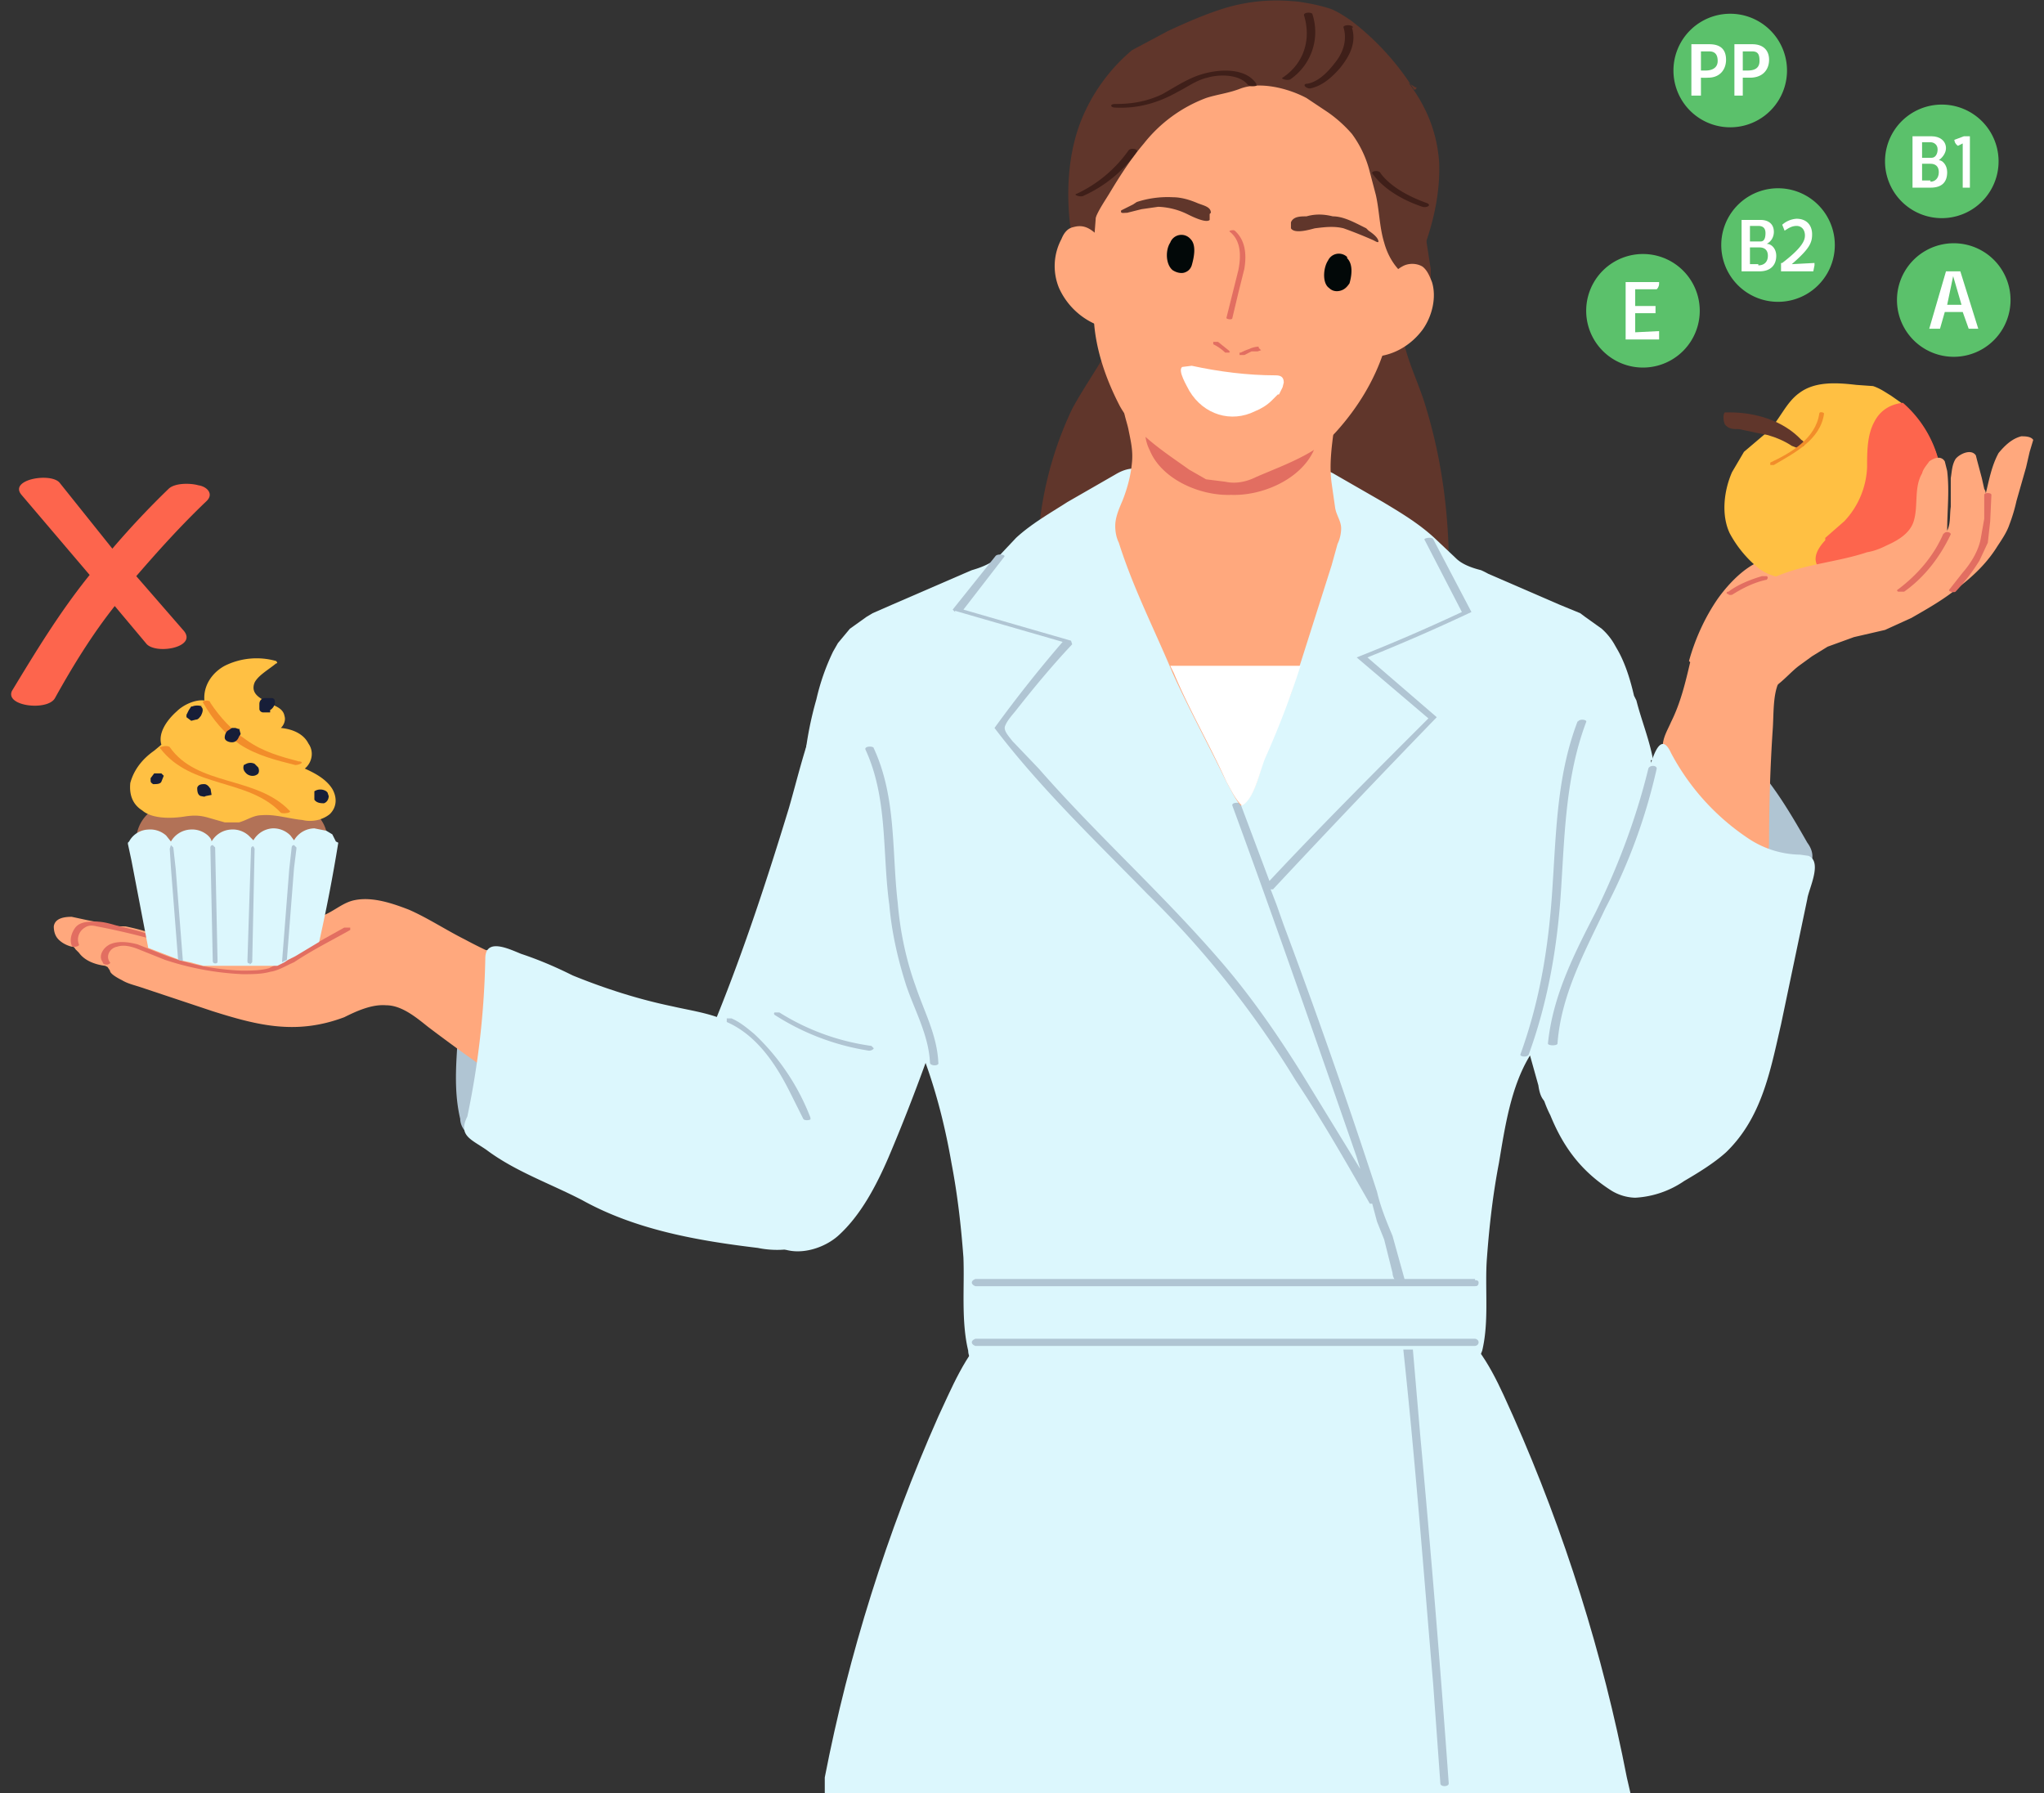 <svg width="171" height="150" fill="none" xmlns="http://www.w3.org/2000/svg"><rect width="100%" height="100%" fill="#333333" stroke="none"/><path d="m136.4 150-.3-1.3c-2-10.3-5.2-20.5-9.5-30.2-1-2.2-2.3-5.4-4.3-7v-.7c0-.4-.9-.5-1.1-.2H84c-.3-.3-1.2-.2-1.2.2v.6c-2 1.7-3.3 5-4.3 7.1-4.3 9.7-7.5 19.9-9.5 30.2L69 150h67.4Z" fill="#DCF7FD"/><path d="M118.5 7.3c0 .1 0 .2-.2.2a21.9 21.9 0 0 0-5.3-5.8c-.6-.4-1.2-.8-1.8-1a15 15 0 0 0-8.8 0c-1.6.5-3.2 1.2-4.7 1.9l-3 1.6a15 15 0 0 0-4.3 6c-1 2.6-1.2 5.6-.9 8.4.4 3 1.6 4.2 3.8 6.1l.5.7c.2.5.1 1 0 1.5-1 2.6-2.8 4.9-4.1 7.3a29.9 29.9 0 0 0-2.9 12.2c.4 1.2 1.7 3.2 2.5 4.2 1.1 1.3 2.6 2.3 4.3 2.8 1.4.4 2.9.4 4.3.5 6 0 12 .2 18-.6 2-.3 4-.8 4.9-2.5.3-.7.3-1.5.4-2.3.1-4.9-.5-9.8-1.9-14.4-.6-2.1-1.8-4.3-2-6.4-.3-2.2.6-4.2 1.5-6.1 1-2.5 1.7-5.2 1.6-8-.3-4.3-2.6-7.2-5.7-10l-.8-.7a12 12 0 0 0-3.5-2.3 7 7 0 0 0-3-.5l11 7.2h.1Z" fill="#60362B"/><path d="M138.3 63.6c-.3-1.7-1-3.4-1.4-5l-.2-.4c-.3-1.3-.7-2.6-1.3-3.7l-.4-.7a5.3 5.3 0 0 0-1-1.2l-1.4-1-.4-.3-1.7-.7-3-1.3-3-1.3a7 7 0 0 0-.6-.3c-.8-.2-1.6-.5-2.1-1L120 45c-1.3-1.2-2.8-2.1-4.3-3l-4-2.3c-1.5-.9-2.5-.4-3.9.4-1.6 1-3.4 1.7-5.2 2.1h-.1c-1.9-.4-3.7-1.1-5.3-2-1.4-1-2.4-1.4-3.9-.5l-4 2.3c-1.4.9-3 1.8-4.3 3l-1.6 1.7c-.6.5-1.4.8-2.1 1l-.7.3-3 1.3-3 1.3-1.6.7-.5.3-1.4 1-.5.6-.5.6-.4.7a18.7 18.7 0 0 0-1.4 4 29.5 29.5 0 0 0-1 5.2v.8c0 2.6 1 5 2.1 7.3l.2.3a70.1 70.1 0 0 1 1.7 4.3l.1.2.4 1.2v.2l.4.7.4 1 .5.7.4.6.8 1.3c2.8 4.6 4.4 9.8 5.3 15 .5 2.6.8 5.2 1 7.9.1 2.5-.2 5.3.4 7.8 0 .4.2.7.4 1 .5.6 1.5.5 2.3.4 1.2-.3 2.5-.7 3.8-.8h.7l6.6-.1h1.4l6.3-.2 6.3.1h1.4c2.2.1 4.4.2 6.5.1h.8l3.8.9c.7.1 1.7.2 2.3-.4l.4-1c.6-2.5.2-5.3.4-7.8.2-2.7.5-5.3 1-7.9.5-3 1-6.4 2.6-9l.7 2.5c.1.7.3 1.4 1 1.6.3.2.7.1 1 0 .8-.3 1.5-.7 2.1-1.3 2.2-1.8 4-4.3 4.8-7a51.4 51.4 0 0 0 1.4-13.3c-.1-2.2-.4-4.3-.7-6.4l-.2-.8h.1Z" fill="#DCF7FD"/><path d="m143.9 61.7 1.6 1c2.4 2.1 4.1 5 5.7 7.8.3.4.5.9.4 1.4-.2 1-2.4.5-3.2.6-.7 0-1.5 0-2.2-.2a9 9 0 0 1-7.4-6.4c-.5-1.8 0-4.2 2-4.7 1-.2 2 0 3 .5h.1Z" fill="#B0C5D3"/><path d="M141.3 55.3c.5-1.8 1.3-3.6 2.4-5.2 1-1.4 2.7-3.2 4.5-3.4h2.1c.7.2 1.4.6 1.8 1.1.6.9.5 2 .2 3-.4 1-1 1.8-1.6 2.7-.7 1.1-1.3 2.4-1.9 3.6-.5 1.1-.4 2.7-.5 4-.2 3-.3 6.2-.3 9.3a4 4 0 0 1-.5 2c-.6 1-1.8 1.2-2.8 1a5 5 0 0 1-2.5-1.7c-1.2-1.4-2-3.1-2.3-4.9-.2-1-.1-2.1-.5-3.2-.1-.3-.3-.7-.3-1.1 0-.8.4-1.4.7-2.1.8-1.6 1.2-3.3 1.6-5Z" fill="#FFA87D"/><path d="M161.8 44v.1l-1.2 2-.4.4v.1l-.2.1-.2.3c-.7.6-1.4 1-2.2 1.4h-.1a12.5 12.5 0 0 1-5.3-.1c-.6-.2-1-.1-1.6 0-1.2.2-2.4 0-3.4-.7a9.6 9.6 0 0 1-2.5-3c-.7-1.5-.5-3.5.2-5.1l1-1.7 2-1.7c1-1 1.5-2.4 2.6-3.2 1.3-1 3.1-.9 4.8-.7l1.4.1c.6.2 1 .5 1.5.8l1 .7a9.6 9.6 0 0 1 3.2 5.9c.1 1.4 0 3-.6 4.3Z" fill="#FFC043"/><path d="m161.8 44-.1.1a9 9 0 0 1-1.2 2l-.3.4v.1l-.2.1-.2.3c-.7.6-1.4 1-2.2 1.4h-.1c-2 .6-7.7-.1-4.8-3.2V45l1.6-1.4a7 7 0 0 0 1.9-4.5c0-1.3 0-2.7.6-3.8.5-1 1.4-1.5 2.4-1.6a9.6 9.6 0 0 1 3.2 5.9c.1 1.4 0 3-.6 4.3Z" fill="#FD654D"/><path d="m147.9 36.4-1-.2-1.4-.3c-.5 0-.9 0-1.2-.4-.1-.2-.2-.8 0-1h.4c2.2 0 4.5.7 6 2.3.2.1.3.3.2.5l-.5.2-.5-.2c-.6-.4-1.3-.7-2-.9Z" fill="#60362B"/><path d="M152.2 34.6c-.3 2.1-2.4 3.3-4.1 4.1v.2h.3c1.7-1 3.9-2.1 4.2-4.3 0-.1-.4-.2-.4 0Z" fill="#F28D2A"/><path d="M148 48.5c2.6-1.3 5.5-1.4 8.2-2.3.6-.1 1.1-.3 1.7-.6.9-.4 1.9-1 2.2-2 .4-1.3 0-2.8.7-4 .1-.4.4-.7.6-1 .4-.3 1-.5 1.3 0l.2.8c.2 1.7 0 3.3 0 5 .3-.6.2-1.3.3-2V40c.1-.6.1-1.1.4-1.6.3-.4 1.3-.9 1.7-.3l.1.4.4 1.5.2.9s.2.3.1.5c.3-1.2.5-2.4 1.1-3.5.5-.6 1.1-1.2 1.9-1.4.3 0 .8 0 1 .3l-.3 1-.3 1.3-.8 2.8a14 14 0 0 1-.6 2c-.2.6-.6 1.2-1 1.8-.8 1.3-1.9 2.4-3.2 3.4-1.2 1-2.6 1.8-4 2.6l-2.2 1-2.6.6-2.2.8-1.3.8-1.1.8c-1.2.9-2.5 2.9-4.2 2-.7-.4-1.2-1.1-1.5-1.9-.8-2-.3-4.3 1.2-5.9.5-.5 1.2-1 1.8-1.3l.2-.1Z" fill="#FFA87D"/><path d="M151.2 75.2c.1-.8 1.3-3.1.1-3.6l-.7-.1a8 8 0 0 1-4.4-1.4 19.6 19.6 0 0 1-6.4-7.1c-1-2.2-1.7 1-2 1.9-2 7.4-5.7 14.4-8.4 21.6-.3 1-.7 1.9-.7 2.8a9 9 0 0 0 1 4c1.1 2.7 2.6 4.7 5.1 6.3a4 4 0 0 0 2 .6 8 8 0 0 0 4.1-1.4c1.2-.7 2.5-1.5 3.5-2.4 3-2.9 3.7-6.8 4.6-10.7l2.2-10.5Z" fill="#DCF7FD"/><path d="M147.9 48.2h-.5c-1 .3-2 .7-2.8 1.3-.2 0-.2.2 0 .2 0 .1.3.1.4 0 .8-.5 1.8-1 2.8-1.2 0 0 .2-.2 0-.3ZM162.6 44.6c-.8 1.9-2.2 3.5-3.8 4.7-.2.1 0 .2 0 .2h.5c1.7-1.2 3-2.9 3.9-4.8 0-.2-.5-.3-.6 0v-.1ZM166 41.4v2l-.3 1.7c-.2 1-.8 2-1.5 2.8l-1.1 1.4c-.2.2.4.3.5.2a16 16 0 0 0 2-2.6l.7-1.5.2-1.8.1-2.2c0-.2-.6-.2-.6 0Z" fill="#E26E61"/><path d="M39.4 80.7a10 10 0 0 0-.7 2.6c-.3 1.7-.4 3.4-.5 5.1-.1 1.8-.1 3.5.3 5.2 0 .4.2.8.4 1 .6.6 1.1 0 1.4-.5.8-1.2 1-2.7 1.3-4.1.3-2.2.5-4.4.5-6.6 0-1.1 0-2.5-.6-3.5-.7-1-1.7 0-2.1.8Z" fill="#B0C5D3"/><path d="M53.2 91.5c.5-1.1.6-2.3.4-3.5-.2-1.3 0-3-1.2-4-.5-.4-1.1-.6-1.8-.8-4-1.3-8-2.6-11.7-4.6-1.6-.8-3.1-1.8-4.7-2.5-1.3-.5-3-1.1-4.5-.8-1.1.2-1.9 1.1-3 1.4-.6.2-1.2.1-1.8 0l-1.8-.3c-1.1-.3-3.4-.5-3.1 1.4.1.5.4.8.8 1.1a4 4 0 0 0 2.5.7c-1.3.7-3.3.6-4.8.3-1.6-.3-3-.9-4.6-1.4a21 21 0 0 0-3.4-1c-.5 0-1 0-1.5-.2L7.4 77 6 76.7c-.6 0-1.4.1-1.5.8 0 .4.1.8.4 1.1.3.3.7.5 1.1.6.1 0 .2 0 .3.2l.3.3c.5.7 1.4 1 2.2 1.1l.2.1.2.3c0 .3.8.7 1 .8.5.3 1 .4 1.6.6l6 2c3.8 1.2 7 2 11 .5 1-.5 2.3-1.1 3.5-1 1.3 0 2.5 1 3.5 1.8 2.9 2.2 5.9 4.3 8.9 6.3 1.1.8 2.4 1.6 3.8 1.8a5 5 0 0 0 4.8-2.5Z" fill="#FFA87D"/><path d="M29.3 77.6h-.5L24.5 80l-2 1c-.7.2-1.5.2-2.3.2a20.3 20.3 0 0 1-6.7-1.4l-2-.8c-.8-.2-1.6-.3-2.3 0-.6.3-1 1-.6 1.5 0 .2.3.2.4.2 0 0 .3-.1.2-.2-.4-.5 0-1.2.6-1.3.6-.2 1.3 0 2 .3l2 .8a24 24 0 0 0 6.5 1.2c.8 0 1.6 0 2.3-.2.7-.1 1.3-.5 2-.8 1.5-1 3.1-1.8 4.7-2.7v-.2Z" fill="#E26E61"/><path d="m26.6 77-.4.1c-.9.8-1.8 1.6-2.8 2.2-.1 0-.2.2 0 .2h.4c1-.6 2-1.4 3-2.2 0-.1 0-.2-.2-.2ZM14 78.7c-1.3-.5-2.6-.9-4-1.2-.7-.2-1.3-.4-2-.4-.6 0-1.3 0-1.7.5-.3.4-.5 1-.3 1.5 0 .2.7.1.6-.1-.2-.5 0-1.1.5-1.4.3-.2.6-.2 1-.1a60 60 0 0 1 6.1 1.5c0-.2 0-.3-.2-.3Z" fill="#E26E61"/><path d="M80.3 80.5c-1.8 5.6-3.7 11-6 16.4-1 2.3-2.3 4.8-4.2 6.5-1.6 1.4-4.6 2-6 0-1.8-2.3-3.7-4.8-4.5-7.7A17 17 0 0 1 60 85c2.3-5.7 4.2-11.5 6-17.4 1.5-5.2 2.5-11 7.4-14.2a6.7 6.7 0 0 1 4-1.1c2.7.2 4.6 2.4 5.8 4.6.8 1.4 1.7 2.8 1.7 4.3 0 2-.3 4-.7 6-.4 2-1 4-1.6 6.1l-2.2 7.3Z" fill="#DCF7FD"/><path d="M64.5 87c1 .6 1.9 1.3 2.8 2.1 1.8 1.7 3.7 3 4.2 5.5.4 2 0 4.2-.8 6a6.4 6.4 0 0 1-3 3.5 8 8 0 0 1-4.3.3c-5-.6-10.2-1.5-14.7-4-2.7-1.4-5.6-2.4-8-4.2-1.3-.9-2.4-1.2-1.6-2.8a70.7 70.7 0 0 0 1.5-13.2c0-1.8 2-.8 3-.4 1.5.5 2.9 1.1 4.3 1.8 2.7 1.1 5.5 2 8.4 2.6 1.3.3 2.7.5 4 1 1.5.4 2.9 1 4.2 1.8Z" fill="#DCF7FD"/><path d="M27.4 70.3c0-1-.5-1.9-1.3-2.5-1.5-1.3-3.7-1.6-5.6-1.5l-.2.1h-2a8 8 0 0 0-5.6 1.4c-.8.6-1.3 1.5-1.3 2.5-.1 1.6.8 2 2.2 2.2a24 24 0 0 0 5.8.3 22 22 0 0 0 5.8-.3c1.3-.2 2.3-.6 2.2-2.2Z" fill="#B27257"/><path d="m28.1 70.4-.3-.6-.5-.3-1-.2a2 2 0 0 0-1.7 1l-.3-.4a2 2 0 0 0-1.5-.6 2 2 0 0 0-1.6 1l-.4-.4a2 2 0 0 0-1.5-.5 2 2 0 0 0-1.6 1c0-.2-.2-.4-.3-.5a2 2 0 0 0-1.5-.5 2 2 0 0 0-1.6 1l-.4-.5a2 2 0 0 0-1.5-.5 1.9 1.9 0 0 0-1.6 1l-.1.1v.1L11 72l1.4 7.3 1.3.5 1.3.5.4.1.5.1 1.1.3h6.2l.6-.3.3-.2.6-.3 2-1.2a137.7 137.7 0 0 0 1.6-8.3Z" fill="#DCF7FD"/><path d="m15.3 80.4-.4-.1-.6-7.7-.1-1.6.1-.3.2.2.2 1.8.6 7.7ZM18 80.6s-.2 0-.2-.2l-.2-9.5s0-.2.2-.2l.2.2.2 9.5c0 .1 0 .2-.2.2ZM20.9 80.6c-.1 0-.2 0-.2-.2L21 71s0-.2.2-.2l.1.2-.2 9.5-.2.2ZM24.8 71l-.2 1.6-.6 7.7-.4.2v-.1l.6-7.7.2-1.8s0-.2.2-.2l.2.2Z" fill="#B0C5D3"/><path d="M27.8 66c-.5-.8-1.4-1.3-2.3-1.7.6-.5.8-1.4.3-2.1-.4-.8-1.3-1.2-2.3-1.3.3-.3.4-.7.3-1-.1-.6-.7-.8-1.1-1-.8-.4-1.8-.8-1.4-1.8.3-.6 1.2-1.1 1.8-1.6.2 0 0-.2 0-.2a6 6 0 0 0-4.3.4c-1.1.6-1.8 1.7-1.7 2.9-.8-.1-1.8.4-2.3.9-.8.7-1.6 1.8-1.3 2.8l-.6.5c-1 .7-1.7 1.6-2 2.7-.1 1 .2 1.8 1 2.3.8.7 2.4.7 3.6.5.7-.1 1.2-.1 1.9.1l1.4.4H20c.7-.2 1.2-.6 1.9-.6 1.1-.1 2.3.3 3.4.4.8.2 1.7 0 2.3-.5.6-.6.6-1.4.2-2.1Z" fill="#FFC043"/><path d="M24.2 67.8c-2.8-2.9-7.7-2-10-5.3-.2-.2-1 0-.8.1C16 66 20.8 65.1 23.5 68c.2.1 1 0 .7-.2ZM25 63.7c-1.5-.4-3-.8-4.4-1.8-1.2-.8-2.2-1.9-3-3.1 0-.3-.8-.2-.6 0 .8 1.4 1.8 2.6 3.1 3.5 1.4.9 3 1.3 4.6 1.7.3 0 .8-.2.4-.3Z" fill="#F28D2A"/><path d="m13.7 64.9-.2-.2h-.6l-.3.4v.2c0 .2.1.2.2.3.3 0 .6 0 .7-.2l.2-.5ZM21.6 64.2l-.2-.2-.1-.1a.8.8 0 0 0-.7 0l-.2.1c-.1.3 0 .5.2.7.2.2.6.3.9.1.2-.1.2-.4.1-.6ZM23 58.8c0-.2 0-.3-.2-.4h-.6c-.3 0-.5.2-.5.5v.4c0 .2.2.3.3.3h.6v-.2c.2-.1.4-.4.4-.6ZM27.5 66.6l-.1-.3-.1-.1c-.3-.2-.7-.2-1 0v.7c.2.3.6.3.8.3.3-.1.4-.4.4-.6ZM16.9 59.1c-.2-.1-.6-.1-.8 0H16l-.2.3-.2.4v.2l.4.3.4-.1c.2 0 .3-.2.4-.3.1-.2.3-.6 0-.8ZM17.6 66c-.1-.2-.3-.4-.5-.4s-.5 0-.6.3c0 .2 0 .6.3.7.1 0 .3.1.4 0l.5-.1-.1-.6ZM20 61l-.3-.1h-.3l-.3.2c-.2.1-.3.4-.3.6 0 .3.4.4.6.4.3 0 .5-.2.6-.5 0 0 .2-.2.1-.3l-.1-.4Z" fill="#171E38"/><path d="M72.9 87.5a19.4 19.4 0 0 1-7.7-2.8h-.4c-.1.1 0 .2 0 .2a20.3 20.3 0 0 0 7.9 3s.3 0 .4-.2l-.2-.2ZM67.8 93.5a18.9 18.9 0 0 0-4.7-7c-.6-.5-1.2-1-1.9-1.3h-.4v.3c2.5 1.1 4.1 3.5 5.3 5.9l1.1 2.2c.1.2.7.1.6 0ZM79.9 51.1l9 2.6a109.2 109.2 0 0 0-5.7 7.2c3.8 5 8.4 9.4 12.8 13.9a80.4 80.4 0 0 1 12.4 15.6c2.2 3.3 4.2 6.8 6.2 10.3h.2l.4 1.5.6 1.5.7 2.8c0 .2.1.5.3.7.1.2.4.3.7.2v-.4l-1-3.6c-.5-1.2-1-2.4-1.3-3.7a549.4 549.4 0 0 0-7.8-22.3l-.6-1.7-.5-1.3h.2A1066.3 1066.3 0 0 1 120.2 60l-5.8-5a162 162 0 0 0 8.7-3.8l-3.2-6.1c-.1-.2-.9-.1-.7.1l3.1 6a155.7 155.7 0 0 1-8.8 3.8l6 5.1c-4.5 4.5-9 9-13.3 13.6l-2.4-6.4c0-.2-.8-.2-.7.1 3.6 9.8 7 19.6 10.4 29.4l.3 1-4.9-8c-2-3.2-4.2-6.4-6.7-9.3-4.9-5.7-10.4-10.6-15.3-16.2L84.7 62c-.3-.4-.8-.9-.6-1.3.2-.5.7-1 1-1.4 1.5-1.9 3-3.7 4.6-5.4l-.1-.3-9-2.6 3.4-4.4c.2-.2-.5-.3-.7-.1l-3.6 4.5.2.2ZM118.2 112.9h-.8c1 9.3 1.7 18.6 2.5 28l.6 8.3c0 .3.7.3.7 0-.7-9.8-1.5-19.5-2.4-29.3l-.6-7ZM76.6 82.5c-.8-2.2-1.3-4.6-1.5-7-.5-4.3-.1-8.8-2-12.9 0-.2-.8-.2-.7.1 1.9 4.1 1.4 8.7 2 13 .2 2.3.7 4.5 1.4 6.7.7 2.1 1.9 4.2 2 6.5 0 .3.8.3.7 0-.1-2.3-1.2-4.3-1.9-6.4ZM132 60.3c-1.7 4.4-1.8 9-2.1 13.6-.3 5-1 9.6-2.7 14.3-.1.2.6.3.7 0 1.6-4.4 2.4-9 2.7-13.8.3-4.7.4-9.5 2.1-14 .1-.2-.6-.3-.7 0ZM137.9 64.3c-1 4.1-2.5 8.1-4.4 12-1.8 3.5-3.6 7-4 11 0 .2.8.2.8 0 .3-4.1 2.3-7.7 4-11.3 2-3.8 3.4-7.7 4.3-11.7 0-.3-.6-.3-.7 0Z" fill="#B0C5D3"/><path d="M123.4 107H81.6s-.3.1-.3.3c0 .2.3.3.3.3h41.8c.1 0 .3 0 .3-.3 0-.2-.2-.2-.3-.2ZM123.4 112H81.6s-.3.1-.3.3c0 .2.3.3.3.3h41.8c.1 0 .3-.1.3-.3 0-.2-.2-.3-.3-.3Z" fill="#B0C5D3"/><path d="m111.4 47.3.5-1.8c.2-.4.3-.9.3-1.3 0-.6-.4-1.1-.5-1.7l-.3-2.1c-.2-1.5 0-3 .2-4.5.1-.5.5-1.3.4-1.8-.2-.6-.9-.3-1.3-.3A19.7 19.7 0 0 0 103 37a19 19 0 0 0-7.7-3.2c-.4 0-1.1-.3-1.3.3 0 .5.3 1.3.4 1.8.2 1 .4 1.8.3 2.8-.1 1.1-.4 2.2-.8 3.2-.3.7-.6 1.4-.6 2.1 0 .5.1 1 .3 1.4 1.2 3.8 3 7.3 4.5 10.9 1.4 3.1 3 6 4.5 9.1.4.7.7 1.4 1.2 2 1.2-.6 1.6-3 2-4.1L108 58l3.4-10.7Z" fill="#FFA87D"/><path d="m97.9 55.7.3.6c1.3 3.1 3 6 4.4 9.1.4.7.7 1.4 1.3 2 1.1-.6 1.5-3 2-4.1a74.8 74.8 0 0 0 2.9-7.6h-11Z" fill="#fff"/><path d="M110.2 36c0-1.3-.4-2-1.2-2.6a6 6 0 0 0-2.7-1.6h-.3c-1-.3-2-.3-3-.2-1 0-2 0-3 .2h-.3a6 6 0 0 0-2.7 1.6c-.8.5-1.2 1.3-1.2 2.6 0 .6.1 1.1.4 1.7 1 2.4 4.2 3.8 6.8 3.7 2.6.1 5.8-1.3 6.9-3.7.2-.6.3-1.1.3-1.7Z" fill="#E26E61"/><path d="M114.5 11.5c-.4-1-.9-2-1.6-2.8a7.8 7.8 0 0 0-4.5-2.8c-2.8-.7-5.8-.5-8.6.3-2.6.8-4.4 2.6-6 4.8-.7 1-1.4 2.2-1.8 3.4-.4 1.1-.3 2.1-.3 3.3v.1c-.1 1.6-.3 3.2-.2 4.7v4c.1 2.6 1 5.2 2.2 7.5 1.3 2.3 3.7 3.8 5.8 5.3l1.4.8 1.6.2c.9.2 1.8 0 2.6-.4 2.3-1 5-1.9 6.7-3.8 1.8-2 3.2-4.3 4-6.8.3-1.3.4-2.6.8-3.9l.7-3.5.3-1.5c0-.6-.3-1.2-.4-1.8-.4-1.9-.7-3.8-1.7-5.4a14 14 0 0 1-1-1.7Z" fill="#FFA87D"/><path d="M119.6 23.4c-.4 1-1.5.1-2-.3-.9-.7-1.5-1.7-1.8-2.8-.4-1.3-.4-2.7-.7-4l-.5-1.9a9 9 0 0 0-1.5-3.2 11 11 0 0 0-2-1.8l-1.8-1.2c-1.5-.8-3.8-1.4-5.5-.8-1 .4-2 .5-2.9.8a12 12 0 0 0-5.2 3.8c-1.1 1.3-2 2.7-2.9 4.2-.8 1.3-1.5 2.2-1.5 3.9 0 .5-1 0-1-.1-.5-.6-.6-1.3-.5-2 .1-2.4.9-4.9 2.1-7l.2-.3c1.8-3 4.7-5.5 8.2-6.2 2-.5 4.2-.3 6.2-.2 2.3.2 4.7.5 6.5 1.9.9.7 1.6 1.8 2.2 2.8 1.2 2 2.3 4.2 3 6.5.9 2.3 1.1 4.7 1.5 7v.9Z" fill="#60362B"/><path d="M114.2 29.1c0-.7.1-1.5.4-2.2l.8-1.6c.4-1.1.8-2.4 1.9-3 .5-.3 1.2-.3 1.7 0 .4.3.6.8.8 1.3.4 1.3 0 2.9-.8 4-.9 1.2-2.2 2-3.6 2.2-.3.1-.7.1-1-.1a.9.9 0 0 1-.2-.6ZM93 26.7c.2-.8.2-1.5 0-2.3 0-.6-.3-1.1-.3-1.7-.1-1.2-.2-2.5-1.2-3.3-.5-.4-1-.6-1.7-.4-.5.1-.8.5-1 1a4.8 4.8 0 0 0-.2 4.1 6 6 0 0 0 3 3c.3.1.6.3 1 0l.3-.4Z" fill="#FFA87D"/><path d="M101.3 17.8c0-.5-.6-.6-1.1-.8-.7-.3-1.4-.5-2.1-.5a8.3 8.3 0 0 0-3 .4l-.3.2-1 .5c-.1.3.2.2.5.2l1.2-.3 1.4-.2a6 6 0 0 1 2.4.6c.4.2 1.6.8 1.9.5v-.5ZM108 18.6c.2-.5.8-.5 1.3-.5.7-.2 1.4-.2 2.2 0 .8 0 1.6.4 2.4.8l.4.2.2.2c.3.2.7.5.8.8.1.3-.2.1-.4 0a36 36 0 0 0-2.5-1c-.8-.2-1.6-.1-2.4 0-.4.1-1.7.5-2 0v-.4Z" fill="#60362B"/><path d="M99.6 20a1 1 0 0 0-1.7.3c-.4.6-.4 1.8.2 2.3.3.2.7.3 1 .2.3-.1.5-.3.6-.6.2-.7.4-1.7-.1-2.2ZM112.7 21.5a1 1 0 0 0-1.6.3c-.4.6-.5 1.9.1 2.3.3.3.7.3 1 .2.3-.1.5-.3.7-.6.2-.7.3-1.6-.2-2.1Z" fill="#020808"/><path d="m102.9 29.4-1-.8h-.4v.2a3.8 3.8 0 0 1 1 .7h.3s.2 0 0-.1h.1ZM105.3 29a2 2 0 0 0-.8.2 5 5 0 0 0-.7.3h-.1v.2h.4l.6-.3h.5l.3-.1-.2-.2ZM103.3 19.3c-.1-.1-.6 0-.4.1 1 .8.9 2.2.7 3.2l-.5 2-.5 2c0 .1.5.2.5 0l.5-2.1.5-2c.2-1.2.1-2.4-.8-3.2Z" fill="#E26E61"/><path d="m107 33 .3-.6.1-.4c0-.5-.3-.6-.7-.6-2.3 0-4.7-.3-7-.8l-.8.1c-.4.3.4 1.6.6 2 1.2 2 3.5 2.7 5.5 1.7.5-.2 1-.5 1.4-.9l.5-.5Z" fill="#fff"/><path d="M113.2 2.3c-.1-.3-.9-.2-.8 0 .3 1 0 2-.6 2.8-.6.8-1.4 1.7-2.4 1.9-.5 0-.2.4.2.4 1-.2 1.8-.9 2.5-1.7.8-1 1.4-2.1 1-3.4ZM109.8 1.2c0-.2-.8-.2-.7.1.6 2 0 4-1.8 5.2-.2.1.5.3.7.1a4.8 4.8 0 0 0 1.8-5.4ZM105.1 7c-1-1.5-3.6-1.2-5.1-.6-1 .4-1.9 1-2.8 1.5-1.3.6-2.5.8-3.9.8-.5 0-.4.3 0 .3 1.9.1 3.6-.4 5.2-1.3.8-.4 1.6-1 2.5-1.2 1-.3 2.7-.3 3.4.6.2.2.9.1.7 0ZM94.4 12.6a11 11 0 0 1-4.3 3.6c-.4.1.3.3.5.2 1.8-.8 3.4-2.1 4.5-3.7.2-.2-.5-.4-.7-.1ZM119.4 17c-1.4-.5-3-1.3-3.9-2.5-.1-.3-.8-.2-.7 0 1 1.4 2.7 2.3 4.2 2.8.3.1.8-.1.4-.3Z" fill="#3F1F19"/><path d="M16.6 40.6c-.7-.2-2-.2-2.5.3a71 71 0 0 0-4.7 5L5 40.4c-.7-.9-4.3-.3-3.2 1l5.7 6.7C5 51.2 3 54.5 1 57.8c-.6 1.3 3 1.7 3.6.6 1.5-2.7 3.1-5.3 5-7.7l2.6 3.1c.7 1 4.3.4 3.2-1l-4-4.6c1.9-2.2 3.8-4.3 5.9-6.3.6-.6 0-1.2-.7-1.3Z" fill="#FD654D"/><path d="M149.5 5.9a4.7 4.7 0 1 1-9.5 0 4.7 4.7 0 0 1 9.5 0Z" fill="#5BC16B"/><path d="M141.5 3.7h1.5c1 0 1.4.5 1.4 1.3s-.5 1.5-1.5 1.5a5 5 0 0 1-.6 0V8h-.8V3.7Zm1.2 2.2c.5 0 1-.2 1-.8 0-.5-.2-.8-.7-.8h-.7v1.6h.4ZM145 3.7h1.6c.9 0 1.4.5 1.4 1.3s-.5 1.5-1.6 1.5h-.6V8h-.7V3.7Zm1.2 2.2c.6 0 1-.2 1-.8 0-.5-.1-.8-.6-.8h-.8v1.6h.4Z" fill="#fff"/><path d="M153.5 20.5a4.7 4.7 0 1 1-9.5 0 4.7 4.7 0 0 1 9.5 0Z" fill="#5BC16B"/><path d="M145.7 18.4h1.6c.6 0 1.1.3 1.1 1 0 .4-.2.8-.6 1 .4 0 .8.4.8 1 0 .8-.5 1.3-1.4 1.3h-1.5v-4.3Zm1.6 1.8c.3 0 .4-.3.4-.7 0-.4-.2-.6-.6-.6h-.7v1.3h.9Zm-.2 2c.5 0 .8-.3.8-.8s-.3-.7-.7-.7h-.8v1.4h.7ZM149.1 22c1.7-1.3 1.9-1.9 1.9-2.3 0-.5-.3-.8-.7-.8-.4 0-.7.2-1 .4l-.2-.5a2 2 0 0 1 1.2-.5c.8 0 1.3.5 1.3 1.3 0 .7-.2 1.2-1.7 2.5l1.9-.1v.2l-.1.5H149V22Z" fill="#fff"/><path d="M167.2 13.5a4.7 4.7 0 1 1-9.5 0 4.7 4.7 0 0 1 9.5 0Z" fill="#5BC16B"/><path d="M160 11.4h1.6c.7 0 1.2.4 1.2 1 0 .4-.3.8-.6 1 .3 0 .7.4.7 1 0 .8-.4 1.3-1.4 1.3H160v-4.3Zm1.6 1.8c.3 0 .5-.3.5-.7 0-.4-.3-.6-.6-.6h-.7v1.3h.8Zm-.1 2c.4 0 .7-.3.7-.8s-.3-.7-.7-.7h-.7v1.4h.7ZM164.2 12l-.4.2c-.3-.2-.3-.5-.3-.5l.8-.3h.5v4.3h-.6V12Z" fill="#fff"/><path d="M168.2 25.1a4.7 4.7 0 1 1-9.5 0 4.7 4.7 0 0 1 9.5 0Z" fill="#5BC16B"/><path d="M162.9 22.7h1.1l1.5 4.8h-.8l-.5-1.4h-1.5l-.4 1.4h-.9l1.4-4.8Zm1.2 2.8-.7-2.4-.5 2.4h1.2Z" fill="#fff"/><path d="M142.2 26a4.7 4.7 0 1 1-9.5 0 4.7 4.7 0 0 1 9.5 0Z" fill="#5BC16B"/><path d="M136 23.6h2.8v.1c0 .1 0 .3-.2.5h-1.8v1.4h1.7V26.2h-1.7v1.6l2-.1v.7H136v-4.8Z" fill="#fff"/></svg>